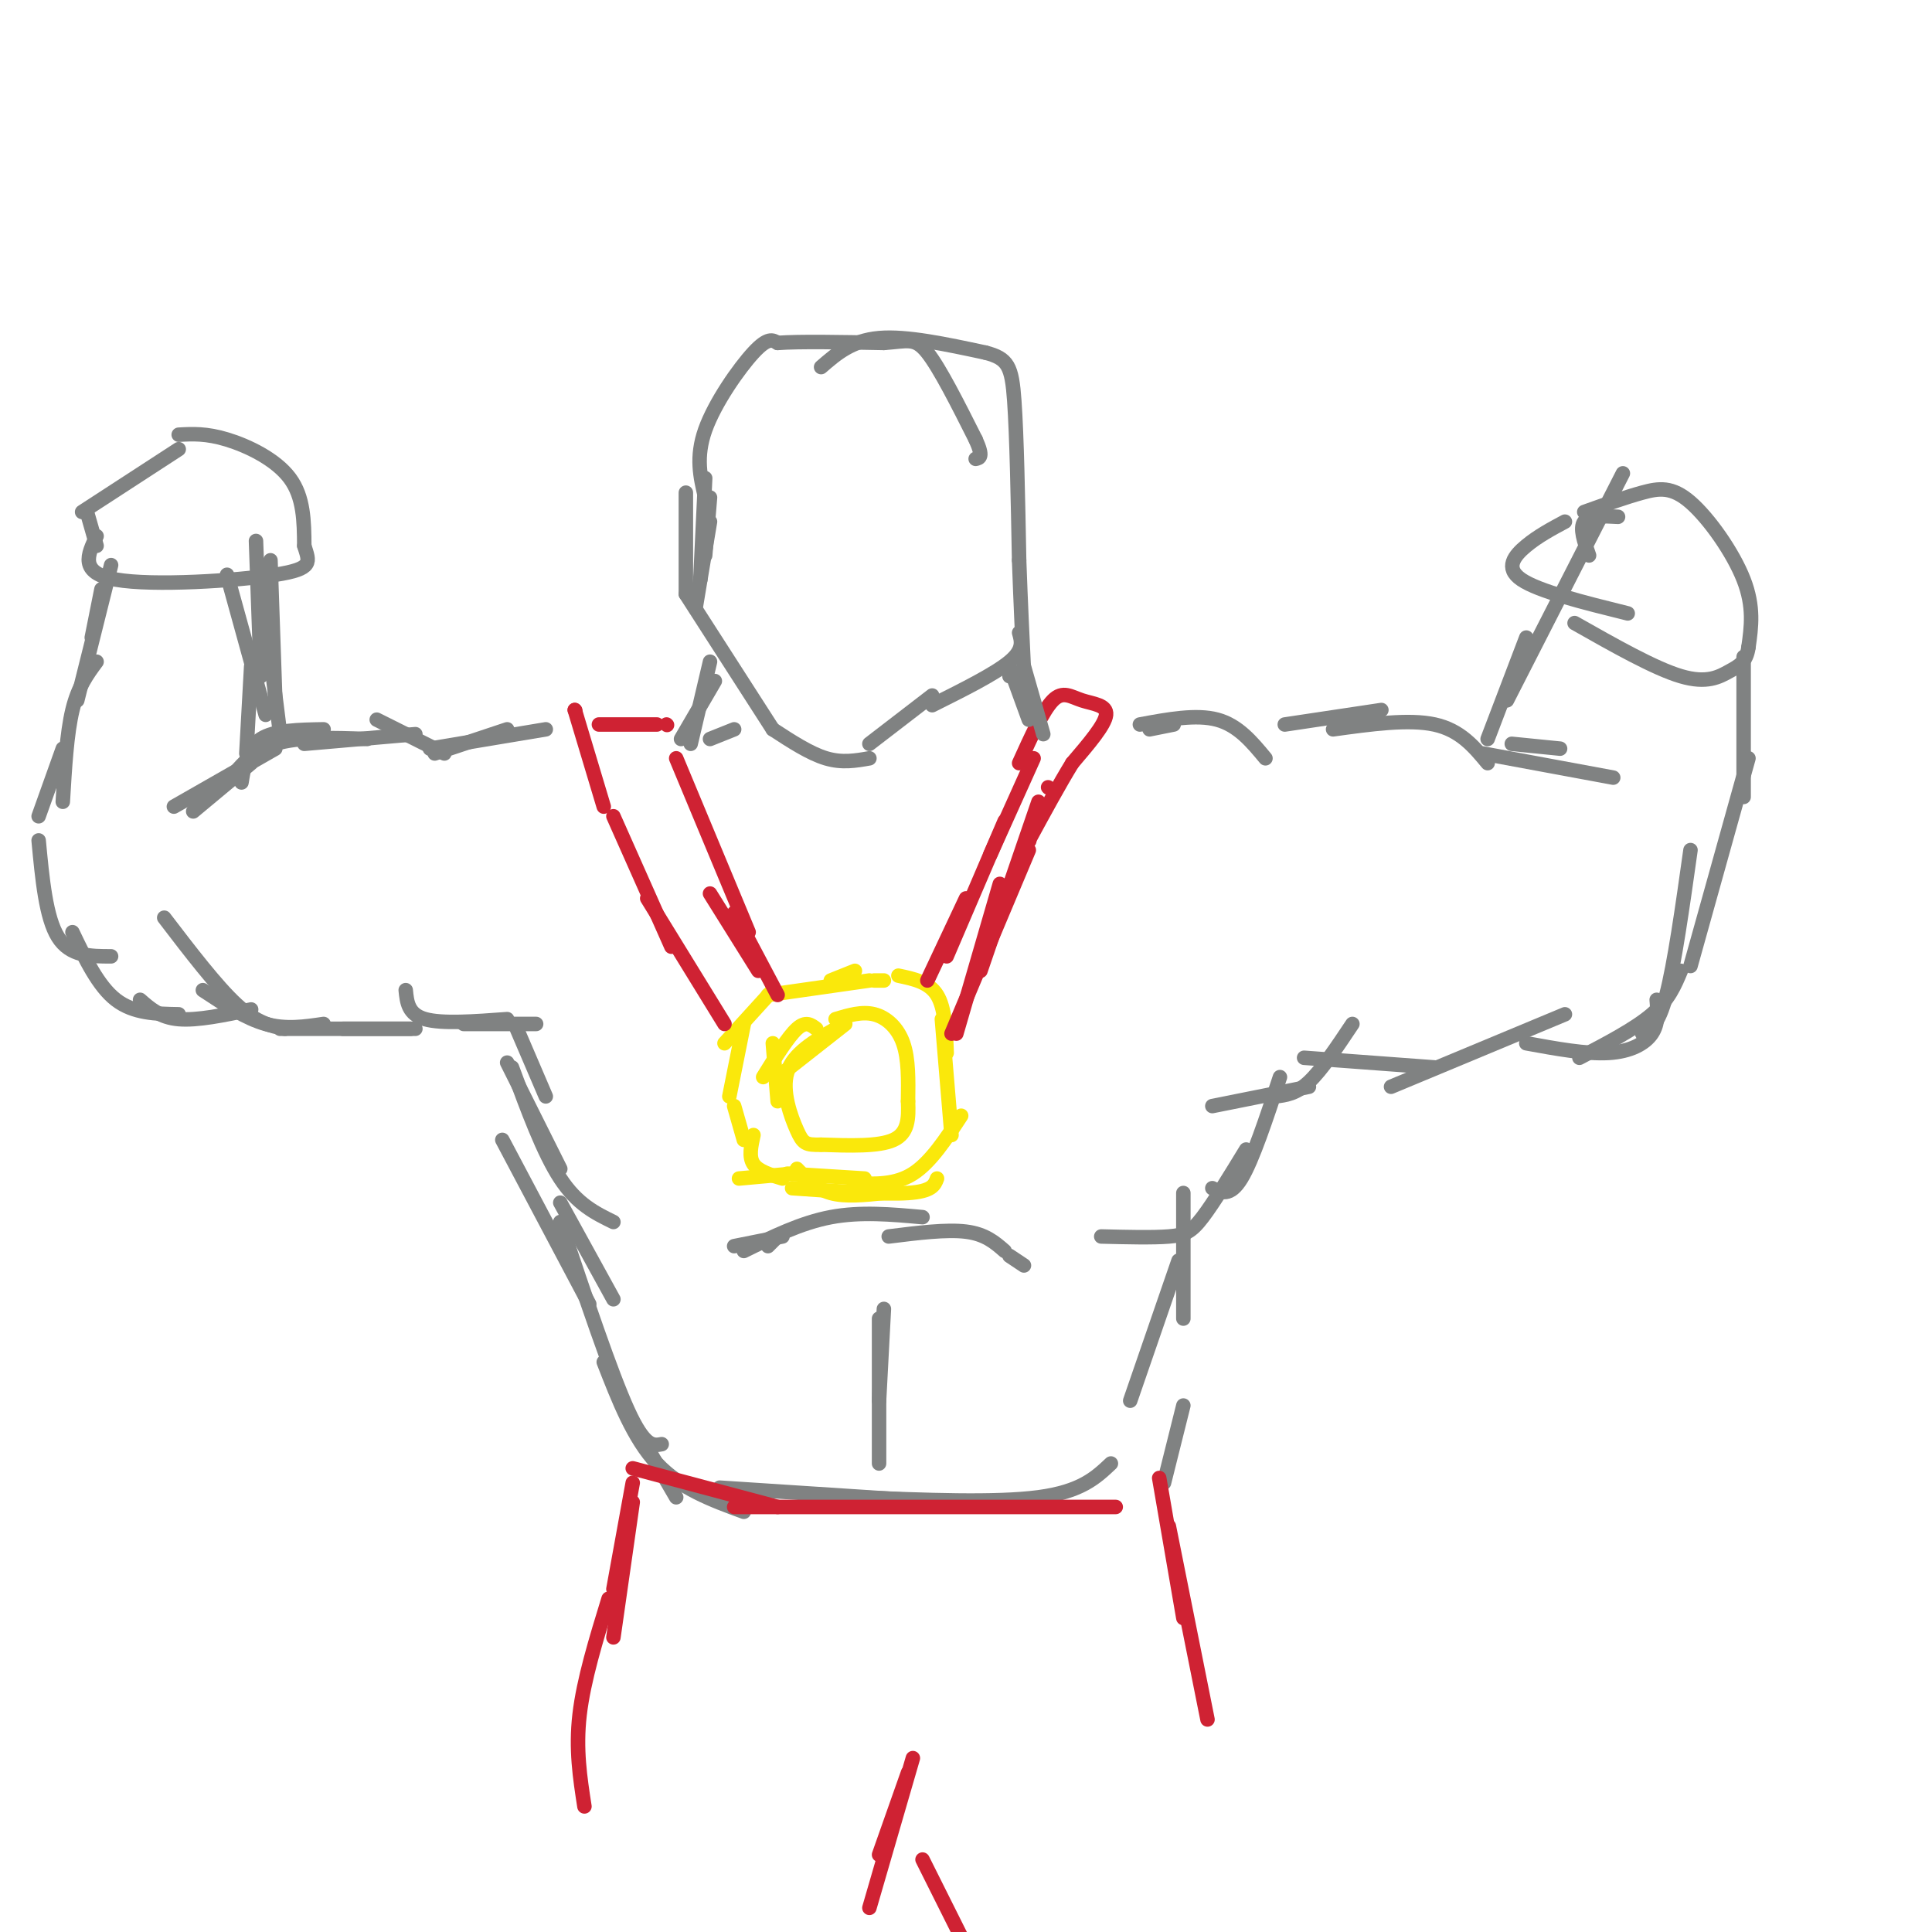 <svg viewBox='0 0 400 400' version='1.1' xmlns='http://www.w3.org/2000/svg' xmlns:xlink='http://www.w3.org/1999/xlink'><g fill='none' stroke='#fae80b' stroke-width='3' stroke-linecap='round' stroke-linejoin='round'><path d='M160,205c0.000,0.000 -10.000,11.000 -10,11'/><path d='M154,212c0.000,0.000 -3.000,15.000 -3,15'/><path d='M152,229c0.000,0.000 2.000,7.000 2,7'/><path d='M156,235c-0.500,2.250 -1.000,4.500 0,6c1.000,1.500 3.500,2.250 6,3'/><path d='M163,243c0.000,0.000 16.000,1.000 16,1'/><path d='M172,203c0.000,0.000 5.000,-2.000 5,-2'/><path d='M159,206c0.000,0.000 21.000,-3.000 21,-3'/><path d='M181,203c0.000,0.000 2.000,0.000 2,0'/><path d='M186,202c3.167,0.667 6.333,1.333 8,4c1.667,2.667 1.833,7.333 2,12'/><path d='M195,211c0.000,0.000 2.000,24.000 2,24'/><path d='M199,231c-3.167,4.833 -6.333,9.667 -10,12c-3.667,2.333 -7.833,2.167 -12,2'/><path d='M164,243c0.000,0.000 -11.000,1.000 -11,1'/><path d='M165,242c2.000,2.083 4.000,4.167 7,5c3.000,0.833 7.000,0.417 11,0'/><path d='M164,246c9.500,0.667 19.000,1.333 24,1c5.000,-0.333 5.500,-1.667 6,-3'/><path d='M169,213c-1.083,-0.833 -2.167,-1.667 -4,0c-1.833,1.667 -4.417,5.833 -7,10'/><path d='M160,216c0.000,0.000 1.000,12.000 1,12'/><path d='M161,223c0.000,0.000 14.000,-11.000 14,-11'/><path d='M173,211c2.733,-0.822 5.467,-1.644 8,-1c2.533,0.644 4.867,2.756 6,6c1.133,3.244 1.067,7.622 1,12'/><path d='M188,228c0.156,3.600 0.044,6.600 -3,8c-3.044,1.400 -9.022,1.200 -15,1'/><path d='M170,237c-3.214,0.083 -3.750,-0.208 -5,-3c-1.250,-2.792 -3.214,-8.083 -2,-12c1.214,-3.917 5.607,-6.458 10,-9'/></g>
<g fill='none' stroke='#cf2233' stroke-width='3' stroke-linecap='round' stroke-linejoin='round'><path d='M161,206c0.000,0.000 -9.000,-17.000 -9,-17'/><path d='M157,201c0.000,0.000 -10.000,-16.000 -10,-16'/><path d='M150,212c0.000,0.000 -16.000,-26.000 -16,-26'/><path d='M139,196c0.000,0.000 -12.000,-27.000 -12,-27'/><path d='M125,167c0.000,0.000 -6.000,-20.000 -6,-20'/><path d='M119,147c0.000,0.000 0.100,0.100 0.1,0.1'/><path d='M124,150c0.000,0.000 12.000,0.000 12,0'/><path d='M138,150c0.000,0.000 0.100,0.100 0.1,0.1'/><path d='M140,157c0.000,0.000 15.000,36.000 15,36'/><path d='M192,203c0.000,0.000 8.000,-17.000 8,-17'/><path d='M196,198c0.000,0.000 12.000,-28.000 12,-28'/><path d='M198,214c0.000,0.000 9.000,-31.000 9,-31'/><path d='M203,201c0.000,0.000 12.000,-35.000 12,-35'/><path d='M217,163c0.000,0.000 0.100,0.100 0.1,0.1'/><path d='M205,177c0.000,0.000 9.000,-20.000 9,-20'/><path d='M211,158c2.470,-5.464 4.940,-10.929 7,-13c2.060,-2.071 3.708,-0.750 6,0c2.292,0.750 5.226,0.929 5,3c-0.226,2.071 -3.613,6.036 -7,10'/><path d='M222,158c-2.667,4.333 -5.833,10.167 -9,16'/><path d='M213,174c0.000,0.000 0.100,0.100 0.1,0.1'/><path d='M213,176c0.000,0.000 -16.000,38.000 -16,38'/></g>
<g fill='none' stroke='#808282' stroke-width='3' stroke-linecap='round' stroke-linejoin='round'><path d='M147,153c0.000,0.000 5.000,-2.000 5,-2'/><path d='M105,151c0.000,0.000 -15.000,5.000 -15,5'/><path d='M113,151c0.000,0.000 -24.000,4.000 -24,4'/><path d='M111,212c0.000,0.000 -15.000,0.000 -15,0'/><path d='M105,211c-6.750,0.500 -13.500,1.000 -17,0c-3.500,-1.000 -3.750,-3.500 -4,-6'/><path d='M92,156c0.000,0.000 -14.000,-7.000 -14,-7'/><path d='M86,152c0.000,0.000 -23.000,2.000 -23,2'/><path d='M67,151c-5.083,0.083 -10.167,0.167 -13,2c-2.833,1.833 -3.417,5.417 -4,9'/><path d='M86,213c0.000,0.000 -15.000,0.000 -15,0'/><path d='M85,213c0.000,0.000 -27.000,0.000 -27,0'/><path d='M67,212c-3.917,0.583 -7.833,1.167 -12,0c-4.167,-1.167 -8.583,-4.083 -13,-7'/><path d='M59,213c-2.917,-0.583 -5.833,-1.167 -10,-5c-4.167,-3.833 -9.583,-10.917 -15,-18'/><path d='M52,209c-5.583,1.167 -11.167,2.333 -15,2c-3.833,-0.333 -5.917,-2.167 -8,-4'/><path d='M37,210c-4.667,-0.083 -9.333,-0.167 -13,-3c-3.667,-2.833 -6.333,-8.417 -9,-14'/><path d='M23,198c-4.250,0.000 -8.500,0.000 -11,-4c-2.500,-4.000 -3.250,-12.000 -4,-20'/><path d='M51,156c0.000,0.000 1.000,-18.000 1,-18'/><path d='M58,152c0.000,0.000 -2.000,-16.000 -2,-16'/><path d='M55,148c0.000,0.000 -8.000,-29.000 -8,-29'/><path d='M52,158c0.000,0.000 -12.000,10.000 -12,10'/><path d='M47,162c2.583,-3.250 5.167,-6.500 10,-8c4.833,-1.500 11.917,-1.250 19,-1'/><path d='M57,155c0.000,0.000 -21.000,12.000 -21,12'/><path d='M8,169c0.000,0.000 5.000,-14.000 5,-14'/><path d='M13,166c0.417,-7.083 0.833,-14.167 2,-19c1.167,-4.833 3.083,-7.417 5,-10'/><path d='M16,145c0.000,0.000 7.000,-28.000 7,-28'/><path d='M53,112c0.000,0.000 1.000,28.000 1,28'/><path d='M56,116c0.000,0.000 1.000,29.000 1,29'/><path d='M19,132c0.000,0.000 2.000,-10.000 2,-10'/><path d='M20,113c0.000,0.000 -2.000,-7.000 -2,-7'/><path d='M17,106c0.000,0.000 20.000,-13.000 20,-13'/><path d='M37,90c2.844,-0.156 5.689,-0.311 10,1c4.311,1.311 10.089,4.089 13,8c2.911,3.911 2.956,8.956 3,14'/><path d='M63,113c1.024,3.357 2.083,4.750 -6,6c-8.083,1.250 -25.310,2.357 -33,1c-7.690,-1.357 -5.845,-5.179 -4,-9'/><path d='M107,213c0.000,0.000 6.000,14.000 6,14'/><path d='M105,220c0.000,0.000 11.000,22.000 11,22'/><path d='M104,236c0.000,0.000 18.000,34.000 18,34'/><path d='M106,221c3.250,8.833 6.500,17.667 10,23c3.500,5.333 7.250,7.167 11,9'/><path d='M116,249c0.000,0.000 11.000,20.000 11,20'/><path d='M116,253c5.250,15.667 10.500,31.333 14,39c3.500,7.667 5.250,7.333 7,7'/><path d='M234,290c0.000,0.000 10.000,-29.000 10,-29'/><path d='M245,273c0.000,0.000 0.000,-26.000 0,-26'/><path d='M228,256c5.333,0.133 10.667,0.267 14,0c3.333,-0.267 4.667,-0.933 7,-4c2.333,-3.067 5.667,-8.533 9,-14'/><path d='M251,246c1.833,0.917 3.667,1.833 6,-2c2.333,-3.833 5.167,-12.417 8,-21'/><path d='M238,151c0.000,0.000 5.000,-1.000 5,-1'/><path d='M236,150c5.833,-1.083 11.667,-2.167 16,-1c4.333,1.167 7.167,4.583 10,8'/><path d='M251,229c0.000,0.000 20.000,-4.000 20,-4'/><path d='M264,227c2.167,-0.250 4.333,-0.500 7,-3c2.667,-2.500 5.833,-7.250 9,-12'/><path d='M266,150c0.000,0.000 20.000,-3.000 20,-3'/><path d='M276,151c7.833,-1.083 15.667,-2.167 21,-1c5.333,1.167 8.167,4.583 11,8'/><path d='M270,219c0.000,0.000 27.000,2.000 27,2'/><path d='M288,225c0.000,0.000 36.000,-15.000 36,-15'/><path d='M313,154c0.000,0.000 10.000,1.000 10,1'/><path d='M307,156c0.000,0.000 27.000,5.000 27,5'/><path d='M316,216c6.200,1.133 12.400,2.267 17,2c4.600,-0.267 7.600,-1.933 9,-4c1.400,-2.067 1.200,-4.533 1,-7'/><path d='M340,214c1.667,-0.833 3.333,-1.667 5,-8c1.667,-6.333 3.333,-18.167 5,-30'/><path d='M308,153c0.000,0.000 8.000,-21.000 8,-21'/><path d='M312,145c0.000,0.000 24.000,-47.000 24,-47'/><path d='M361,136c0.000,0.000 0.000,29.000 0,29'/><path d='M362,157c0.000,0.000 -12.000,43.000 -12,43'/><path d='M348,201c-1.250,3.000 -2.500,6.000 -6,9c-3.500,3.000 -9.250,6.000 -15,9'/><path d='M335,107c-3.000,-0.167 -6.000,-0.333 -7,1c-1.000,1.333 0.000,4.167 1,7'/><path d='M324,108c-2.778,1.489 -5.556,2.978 -8,5c-2.444,2.022 -4.556,4.578 -1,7c3.556,2.422 12.778,4.711 22,7'/><path d='M328,106c4.262,-1.524 8.524,-3.048 12,-4c3.476,-0.952 6.167,-1.333 10,2c3.833,3.333 8.810,10.381 11,16c2.190,5.619 1.595,9.810 1,14'/><path d='M362,134c-0.417,3.107 -1.958,3.875 -4,5c-2.042,1.125 -4.583,2.607 -10,1c-5.417,-1.607 -13.708,-6.304 -22,-11'/><path d='M141,153c0.000,0.000 7.000,-12.000 7,-12'/><path d='M143,154c0.000,0.000 4.000,-17.000 4,-17'/><path d='M209,140c0.000,0.000 1.000,0.000 1,0'/><path d='M213,149c0.000,0.000 -4.000,-11.000 -4,-11'/><path d='M216,152c0.000,0.000 -4.000,-14.000 -4,-14'/><path d='M147,103c0.000,0.000 -1.000,12.000 -1,12'/><path d='M142,102c0.000,0.000 0.000,21.000 0,21'/><path d='M142,123c0.000,0.000 18.000,28.000 18,28'/><path d='M160,151c3.833,2.500 7.667,5.000 11,6c3.333,1.000 6.167,0.500 9,0'/><path d='M180,154c0.000,0.000 13.000,-10.000 13,-10'/><path d='M193,146c6.500,-3.250 13.000,-6.500 16,-9c3.000,-2.500 2.500,-4.250 2,-6'/><path d='M144,126c0.000,0.000 3.000,-18.000 3,-18'/><path d='M145,120c0.000,0.000 1.000,-21.000 1,-21'/><path d='M146,103c-1.000,-4.178 -2.000,-8.356 0,-14c2.000,-5.644 7.000,-12.756 10,-16c3.000,-3.244 4.000,-2.622 5,-2'/><path d='M161,71c4.500,-0.333 13.250,-0.167 22,0'/><path d='M183,71c4.978,-0.356 6.422,-1.244 9,2c2.578,3.244 6.289,10.622 10,18'/><path d='M202,91c1.667,3.667 0.833,3.833 0,4'/><path d='M170,76c3.167,-2.750 6.333,-5.500 12,-6c5.667,-0.500 13.833,1.250 22,3'/><path d='M204,73c4.711,1.222 5.489,2.778 6,10c0.511,7.222 0.756,20.111 1,33'/><path d='M211,116c0.333,9.333 0.667,16.167 1,23'/><path d='M152,258c0.000,0.000 10.000,-2.000 10,-2'/><path d='M161,256c0.000,0.000 -2.000,2.000 -2,2'/><path d='M154,259c5.917,-2.917 11.833,-5.833 18,-7c6.167,-1.167 12.583,-0.583 19,0'/><path d='M184,256c6.000,-0.750 12.000,-1.500 16,-1c4.000,0.500 6.000,2.250 8,4'/><path d='M209,260c0.000,0.000 3.000,2.000 3,2'/><path d='M183,271c0.000,0.000 -1.000,19.000 -1,19'/><path d='M182,273c0.000,0.000 0.000,30.000 0,30'/><path d='M133,298c0.000,0.000 7.000,12.000 7,12'/><path d='M125,282c3.083,7.917 6.167,15.833 11,21c4.833,5.167 11.417,7.583 18,10'/><path d='M149,308c0.000,0.000 46.000,3.000 46,3'/><path d='M177,310c14.583,0.583 29.167,1.167 38,0c8.833,-1.167 11.917,-4.083 15,-7'/><path d='M245,291c0.000,0.000 -4.000,16.000 -4,16'/></g>
<g fill='none' stroke='#cf2233' stroke-width='3' stroke-linecap='round' stroke-linejoin='round'><path d='M131,307c0.000,0.000 -4.000,22.000 -4,22'/><path d='M131,311c0.000,0.000 -4.000,28.000 -4,28'/><path d='M131,304c0.000,0.000 30.000,8.000 30,8'/><path d='M152,312c0.000,0.000 79.000,0.000 79,0'/><path d='M240,306c0.000,0.000 5.000,29.000 5,29'/><path d='M242,316c0.000,0.000 8.000,40.000 8,40'/><path d='M126,331c-2.583,8.417 -5.167,16.833 -6,24c-0.833,7.167 0.083,13.083 1,19'/><path d='M188,367c0.000,0.000 -6.000,17.000 -6,17'/><path d='M189,364c0.000,0.000 -9.000,31.000 -9,31'/><path d='M191,385c0.000,0.000 9.000,18.000 9,18'/></g>
</svg>